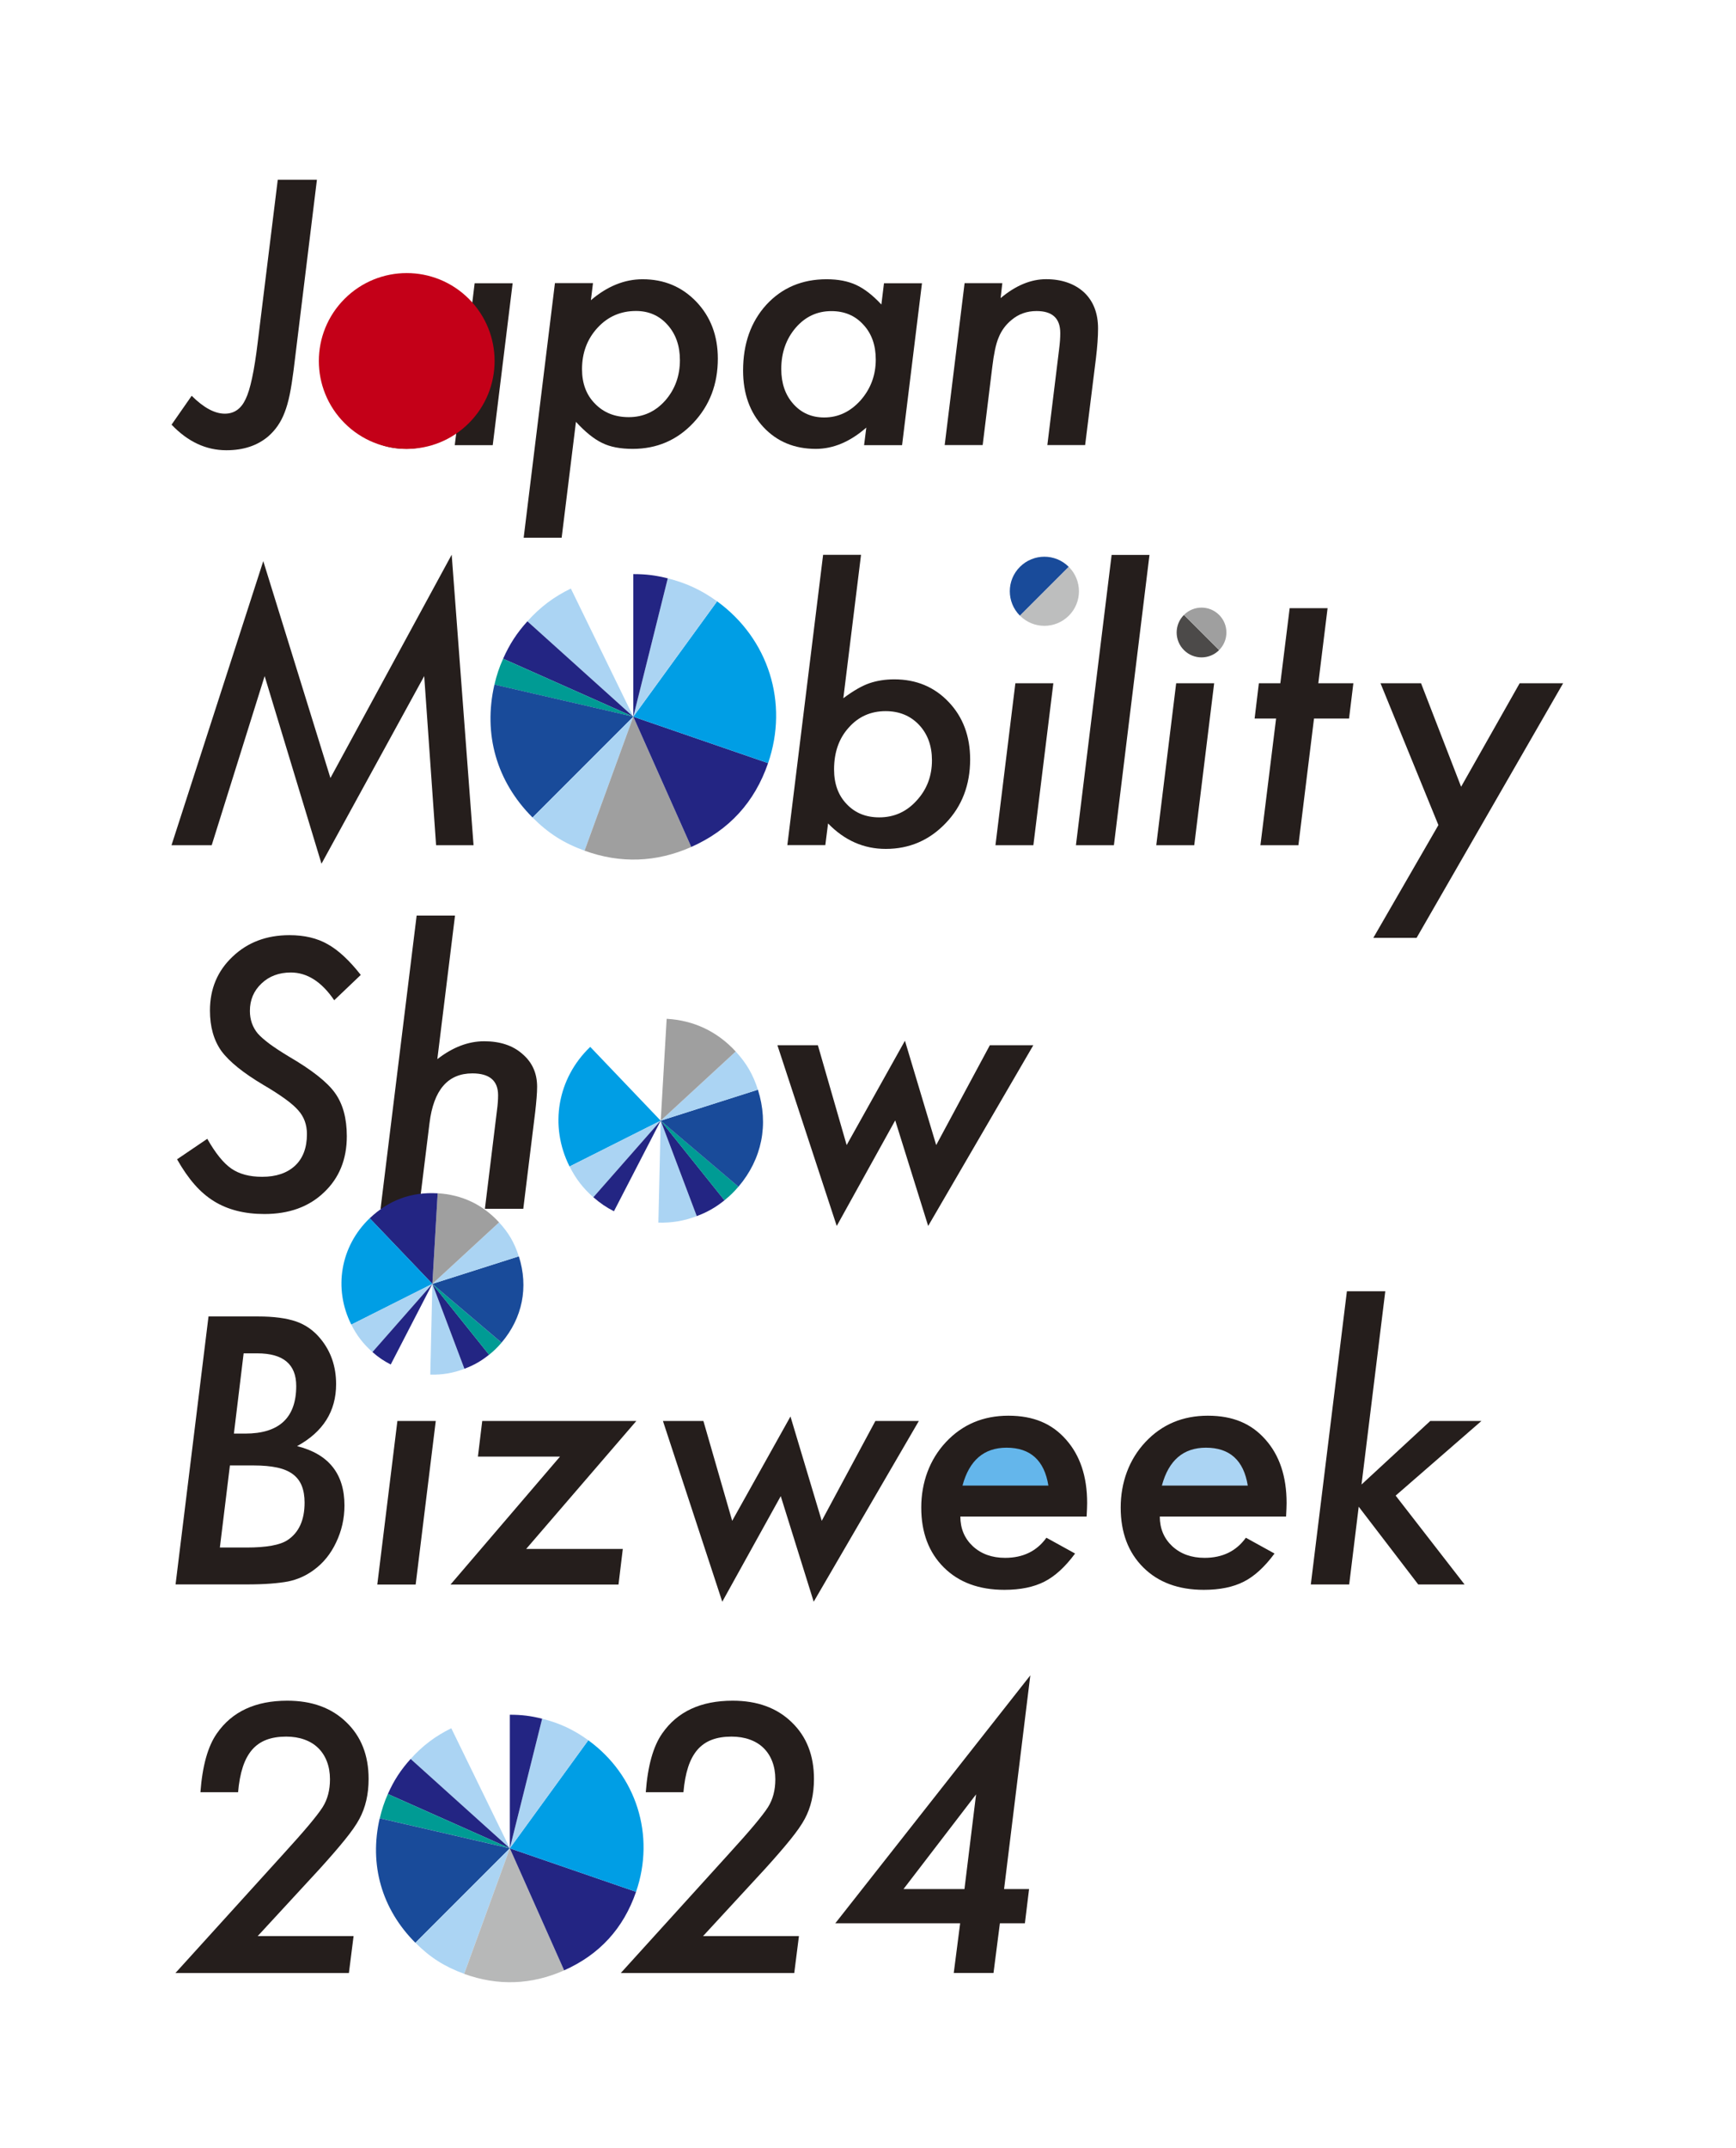 <?xml version="1.0" encoding="UTF-8"?><svg id="_レイヤー_2" xmlns="http://www.w3.org/2000/svg" viewBox="0 0 266 328.98"><defs><style>.cls-1{fill:none;}.cls-2{fill:#64b6eb;}.cls-3{fill:#009ee5;}.cls-4{fill:#009b94;}.cls-5{fill:#9f9f9f;}.cls-6{fill:#b7b8b8;}.cls-7{fill:#c40018;}.cls-8{fill:#bdbebe;}.cls-9{fill:#abd4f3;}.cls-10{fill:#251e1c;}.cls-11{fill:#232583;}.cls-12{fill:#194b9a;}.cls-13{fill:#4c4a49;}</style></defs><g id="_レイヤー_1-2"><path class="cls-10" d="m48.56,27.53l-3.58,29.22c-.18,1.39-.37,2.62-.59,3.69-.22,1.07-.48,1.98-.78,2.74-.28.74-.63,1.41-1.04,2.01-.41.6-.9,1.15-1.46,1.64-1.67,1.42-3.81,2.13-6.42,2.13-3.12,0-5.92-1.31-8.4-3.92l3.08-4.42c1.83,1.82,3.52,2.74,5.08,2.74,1.44,0,2.5-.75,3.19-2.24.7-1.42,1.32-4.29,1.84-8.61l3.08-24.98h6Z"/><path class="cls-10" d="m78.55,43.38l-3.05,24.8h-5.82l.34-2.69c-2.49,2.18-5.07,3.26-7.74,3.26-3.28,0-5.96-1.12-8.03-3.34-2.07-2.23-3.11-5.11-3.11-8.66,0-4.09,1.18-7.44,3.55-10.06,2.4-2.61,5.48-3.92,9.24-3.92,1.77,0,3.28.29,4.53.87,1.26.58,2.55,1.58,3.87,3l.4-3.26h5.82Zm-7.08,11.69c0-2.19-.63-3.98-1.9-5.34-1.26-1.39-2.89-2.08-4.9-2.08-2.18,0-4,.85-5.47,2.55-1.47,1.72-2.21,3.83-2.21,6.32,0,2.18.61,3.96,1.84,5.34,1.23,1.39,2.81,2.08,4.74,2.08,2.14,0,3.99-.87,5.56-2.61,1.56-1.77,2.34-3.86,2.34-6.26"/><path class="cls-10" d="m90.86,43.37l-.32,2.61c2.51-2.14,5.15-3.21,7.92-3.21,3.3,0,6.04,1.15,8.24,3.45,2.19,2.3,3.29,5.2,3.29,8.71,0,3.9-1.25,7.18-3.76,9.84-2.49,2.65-5.59,3.98-9.29,3.98-1.9,0-3.45-.3-4.66-.9-1.26-.6-2.6-1.68-4.03-3.24l-2.19,17.74h-5.82l4.79-38.99h5.82Zm13.32,11.79c0-2.19-.63-3.99-1.89-5.4-1.26-1.42-2.88-2.13-4.84-2.13-2.35,0-4.32.86-5.9,2.58-1.58,1.72-2.37,3.83-2.37,6.34,0,2.19.67,3.96,2,5.29,1.33,1.37,3.05,2.05,5.16,2.05,2.21,0,4.07-.84,5.58-2.53,1.51-1.72,2.26-3.79,2.26-6.21"/><path class="cls-10" d="m141.27,43.38l-3.05,24.8h-5.82l.34-2.69c-2.49,2.18-5.07,3.26-7.74,3.26-3.28,0-5.96-1.12-8.03-3.34-2.07-2.23-3.11-5.11-3.11-8.66,0-4.09,1.18-7.44,3.55-10.06,2.4-2.61,5.48-3.92,9.24-3.92,1.77,0,3.28.29,4.53.87,1.26.58,2.55,1.58,3.87,3l.4-3.26h5.82Zm-7.08,11.69c0-2.19-.63-3.98-1.9-5.34-1.26-1.39-2.89-2.08-4.9-2.08-2.18,0-4,.85-5.47,2.55-1.47,1.72-2.21,3.83-2.21,6.32,0,2.18.61,3.96,1.84,5.34,1.23,1.39,2.81,2.08,4.74,2.08,2.14,0,3.99-.87,5.56-2.61,1.56-1.77,2.34-3.86,2.34-6.26"/><path class="cls-10" d="m153.58,43.37l-.26,2.29c2.3-1.93,4.63-2.9,6.98-2.9s4.36.68,5.82,2.03c1.42,1.35,2.13,3.19,2.13,5.53,0,1.26-.11,2.77-.32,4.53l-1.66,13.32h-5.79l1.79-14.58c.07-.54.12-1.03.15-1.45.03-.42.04-.8.04-1.13,0-2.25-1.21-3.37-3.63-3.37-1.49,0-2.77.46-3.84,1.37-.88.72-1.53,1.6-1.95,2.63-.23.53-.42,1.17-.58,1.93-.16.76-.3,1.64-.42,2.65l-1.47,11.95h-5.82l3.05-24.8h5.79Z"/><polygon class="cls-10" points="69.21 84.96 72.56 129.45 66.82 129.45 65 103.55 49.26 132.29 40.55 103.55 32.44 129.45 26.28 129.45 40.34 85.94 50.63 119.16 69.21 84.96"/><path class="cls-10" d="m131.93,84.99l-2.71,21.95c1.53-1.14,2.85-1.9,3.98-2.29,1.17-.4,2.45-.6,3.82-.6,3.37,0,6.15,1.16,8.34,3.47,2.19,2.3,3.29,5.23,3.29,8.79,0,3.91-1.25,7.17-3.74,9.76-2.51,2.63-5.57,3.95-9.19,3.95-3.37,0-6.32-1.3-8.84-3.9l-.42,3.32h-5.82l5.48-44.46h5.82Zm10.87,31.46c0-2.21-.66-4.02-1.97-5.42-1.32-1.4-3.03-2.11-5.13-2.11-2.28,0-4.17.84-5.66,2.53-1.49,1.65-2.24,3.78-2.24,6.4,0,2.19.64,3.96,1.92,5.29,1.28,1.37,2.95,2.05,5,2.05,2.26,0,4.17-.85,5.71-2.55,1.58-1.7,2.37-3.76,2.37-6.19"/><polygon class="cls-10" points="161.4 104.65 158.34 129.45 152.53 129.45 155.58 104.65 161.4 104.65"/><polygon class="cls-10" points="176.13 84.99 170.68 129.45 164.86 129.45 170.33 84.99 176.13 84.99"/><polygon class="cls-10" points="186.04 104.65 182.99 129.45 177.17 129.45 180.22 104.65 186.04 104.65"/><polygon class="cls-10" points="201.34 110.05 198.95 129.45 193.13 129.45 195.53 110.05 192.24 110.05 192.89 104.65 196.18 104.65 197.61 93.15 203.42 93.15 202 104.65 207.37 104.65 206.71 110.05 201.34 110.05"/><polygon class="cls-10" points="239.51 104.65 217.06 143.64 210.43 143.64 220.4 126.37 211.53 104.65 217.74 104.65 223.88 120.5 232.85 104.65 239.51 104.65"/><path class="cls-12" d="m156.28,94.3c-2.07-2.07-2.07-5.42,0-7.48,2.07-2.07,5.42-2.07,7.48,0"/><path class="cls-8" d="m163.77,86.82c2.07,2.07,2.07,5.42,0,7.48-2.07,2.07-5.42,2.07-7.48,0"/><path class="cls-13" d="m186.8,99.57c-1.49,1.49-3.9,1.49-5.39,0-1.49-1.49-1.49-3.9,0-5.39"/><path class="cls-5" d="m181.41,94.18c1.49-1.49,3.9-1.49,5.39,0,1.49,1.49,1.49,3.9,0,5.39"/><path class="cls-7" d="m71.84,45.77c-5.26-5.26-13.78-5.26-19.04,0-5.26,5.26-5.26,13.78,0,19.04,5.26,5.26,13.78,5.26,19.04,0,5.26-5.26,5.26-13.78,0-19.04"/><path class="cls-9" d="m97.04,109.77l-16.23-14.61c1.95-2.17,4.03-3.74,6.66-5.02l9.57,19.63Z"/><path class="cls-11" d="m97.04,109.77l-19.95-8.88c.99-2.23,2.09-3.92,3.72-5.73l16.23,14.61Z"/><path class="cls-4" d="m97.04,109.77l-21.28-4.91c.33-1.42.73-2.64,1.33-3.97l19.95,8.88Z"/><path class="cls-12" d="m97.04,109.77l-15.44,15.44c-5.51-5.51-7.59-12.76-5.84-20.36l21.28,4.91Z"/><path class="cls-9" d="m97.04,109.77l-7.47,20.52c-3.2-1.16-5.57-2.67-7.97-5.08l15.44-15.44Z"/><path class="cls-5" d="m97.04,109.77l8.88,19.95c-5.33,2.37-10.87,2.57-16.35.57l7.47-20.52Z"/><path class="cls-11" d="m97.04,109.77l20.65,7.11c-2.06,5.99-5.98,10.27-11.77,12.84l-8.88-19.95Z"/><path class="cls-3" d="m97.04,109.77l12.84-17.67c7.89,5.73,10.99,15.57,7.81,24.78l-20.65-7.11Z"/><path class="cls-9" d="m97.04,109.77l5.28-21.19c2.83.71,5.19,1.81,7.55,3.52l-12.84,17.67Z"/><path class="cls-11" d="m97.04,109.77v-21.84c1.94,0,3.4.18,5.28.65l-5.28,21.19Z"/><path class="cls-10" d="m55.28,149.32l-4.07,3.88c-1.93-2.84-4.15-4.25-6.65-4.25-1.81,0-3.31.56-4.49,1.68-1.19,1.12-1.78,2.52-1.78,4.2,0,1.35.41,2.51,1.22,3.48.41.46,1.01.98,1.79,1.57.79.58,1.78,1.23,2.96,1.94,3.53,2.06,5.89,3.92,7.07,5.58,1.21,1.68,1.81,3.89,1.81,6.62,0,3.55-1.17,6.42-3.51,8.62-2.3,2.2-5.34,3.3-9.12,3.3-3.05,0-5.63-.66-7.74-1.97-1.06-.66-2.06-1.51-2.98-2.57-.92-1.05-1.81-2.34-2.66-3.84l4.63-3.14c1.26,2.22,2.49,3.74,3.7,4.57,1.21.83,2.77,1.25,4.71,1.25,2.14,0,3.82-.57,5.04-1.7,1.21-1.13,1.82-2.75,1.82-4.84,0-1.44-.44-2.65-1.33-3.64-.44-.51-1.1-1.09-1.98-1.73-.88-.64-1.99-1.36-3.34-2.15-3.08-1.83-5.24-3.56-6.46-5.21-1.17-1.65-1.75-3.71-1.75-6.2,0-3.31,1.15-6.06,3.46-8.24,2.3-2.2,5.21-3.3,8.72-3.3,2.29,0,4.24.46,5.85,1.38,1.65.92,3.34,2.49,5.08,4.71Z"/><path class="cls-10" d="m69.72,140.23l-2.71,21.99c2.36-1.83,4.75-2.74,7.18-2.74s4.4.65,5.85,1.94c1.51,1.28,2.26,2.95,2.26,5.03,0,.5-.03,1.06-.08,1.69-.05.63-.12,1.34-.21,2.14l-1.83,14.86h-5.88l1.86-15.18c.11-.82.16-1.55.16-2.21,0-2.23-1.31-3.35-3.94-3.35-3.76,0-5.95,2.54-6.57,7.63l-1.62,13.11h-5.88l5.53-44.91h5.88Z"/><path class="cls-10" d="m158.33,160.09l-16.11,27.68-5.05-16.17-8.96,16.17-9.09-27.68h6.2l4.41,15.29,8.93-15.98,4.79,15.98,8.22-15.29h6.67Z"/><path class="cls-9" d="m101.24,171.64l5.52,14.62c-1.95.74-3.79,1.05-5.88,1l.36-15.62Z"/><path class="cls-11" d="m101.24,171.64l9.77,12.2c-1.36,1.09-2.62,1.81-4.25,2.42l-5.52-14.62Z"/><path class="cls-4" d="m101.24,171.64l11.91,10.11c-.68.8-1.33,1.43-2.15,2.09l-9.77-12.2Z"/><path class="cls-12" d="m101.24,171.64l14.89-4.74c1.69,5.31.63,10.61-2.98,14.86l-11.91-10.11Z"/><path class="cls-9" d="m101.24,171.64l11.49-10.59c1.65,1.79,2.66,3.53,3.4,5.85l-14.89,4.74Z"/><path class="cls-5" d="m101.24,171.64l.91-15.6c4.17.24,7.75,1.94,10.58,5.01l-11.49,10.59Z"/><path class="cls-3" d="m101.24,171.64l-13.97,7.02c-3.13-6.23-1.87-13.5,3.17-18.32l10.79,11.3Z"/><path class="cls-9" d="m101.24,171.64l-10.32,11.74c-1.57-1.38-2.71-2.85-3.64-4.72l13.97-7.02Z"/><path class="cls-11" d="m101.24,171.64l-7.17,13.88c-1.23-.64-2.1-1.23-3.15-2.15l10.32-11.74Z"/><path class="cls-10" d="m31.96,201.63h7.6c2.39,0,4.33.26,5.82.77,1.45.51,2.69,1.38,3.7,2.61,1.61,1.93,2.42,4.26,2.42,6.99,0,4.15-1.99,7.31-5.98,9.49,4.84,1.21,7.26,4.24,7.26,9.09,0,2-.43,3.89-1.28,5.66-.82,1.75-1.97,3.17-3.46,4.25-1.19.87-2.49,1.44-3.91,1.73-.74.14-1.64.25-2.69.33-1.05.08-2.29.12-3.72.12h-10.82l5.05-41.05Zm3.27,22.81l-1.54,12.58h4.09c3.05,0,5.14-.38,6.28-1.14,1.74-1.15,2.61-3.07,2.61-5.74,0-1.01-.15-1.87-.44-2.59-.29-.72-.75-1.31-1.37-1.77-.62-.46-1.42-.8-2.41-1.01-.98-.21-2.17-.32-3.55-.32h-3.67Zm2.1-17.15l-1.49,12.28h1.73c5.21,0,7.82-2.43,7.82-7.29,0-3.33-1.99-5-5.96-5h-2.1Z"/><path class="cls-10" d="m66.77,217.64l-3.08,25.05h-5.88l3.08-25.05h5.88Z"/><path class="cls-10" d="m95.43,237.24l-.66,5.45h-25.74l16.78-19.6h-12.58l.66-5.45h23.61l-16.88,19.6h14.81Z"/><path class="cls-10" d="m140.79,217.64l-16.11,27.68-5.05-16.17-8.96,16.17-9.09-27.68h6.2l4.41,15.29,8.93-15.98,4.79,15.98,8.22-15.29h6.67Z"/><path class="cls-10" d="m147.15,232.27c0,1.84.64,3.36,1.91,4.55,1.29,1.19,2.94,1.78,4.95,1.78,2.75,0,4.86-1.03,6.33-3.08l4.39,2.42c-1.52,2.06-3.09,3.49-4.71,4.31-1.63.83-3.67,1.25-6.12,1.25-3.88,0-6.98-1.14-9.28-3.43-2.3-2.29-3.46-5.34-3.46-9.17s1.27-7.36,3.8-10.05c2.52-2.68,5.7-4.02,9.55-4.02s6.66,1.21,8.8,3.62c2.18,2.43,3.27,5.68,3.27,9.76,0,.43-.03,1.12-.08,2.07h-19.36Z"/><path class="cls-10" d="m177.71,232.27c0,1.84.64,3.36,1.91,4.55,1.29,1.19,2.94,1.78,4.95,1.78,2.75,0,4.86-1.03,6.33-3.08l4.39,2.42c-1.52,2.06-3.09,3.49-4.71,4.31-1.63.83-3.67,1.25-6.12,1.25-3.88,0-6.98-1.14-9.28-3.43-2.3-2.29-3.46-5.34-3.46-9.17s1.27-7.36,3.8-10.05c2.52-2.68,5.7-4.02,9.55-4.02s6.66,1.21,8.8,3.62c2.18,2.43,3.27,5.68,3.27,9.76,0,.43-.03,1.12-.08,2.07h-19.36Z"/><path class="cls-10" d="m212.26,197.78l-3.64,29.59,10.53-9.73h7.84l-13.14,11.43,10.56,13.61h-7.1l-9.12-11.91-1.46,11.91h-5.88l5.53-44.91h5.88Z"/><path class="cls-2" d="m160.64,227.53c-.62-3.86-2.76-5.8-6.41-5.8-3.46,0-5.71,1.93-6.75,5.8h13.16Z"/><path class="cls-9" d="m191.19,227.53c-.62-3.86-2.76-5.8-6.41-5.8-3.46,0-5.71,1.93-6.75,5.8h13.16Z"/><path class="cls-9" d="m66.25,196.64l4.91,13.01c-1.74.66-3.37.93-5.23.89l.32-13.9Z"/><path class="cls-11" d="m66.25,196.64l8.69,10.85c-1.21.97-2.33,1.61-3.78,2.15l-4.91-13.01Z"/><path class="cls-4" d="m66.25,196.64l10.6,9c-.6.71-1.19,1.28-1.91,1.86l-8.69-10.85Z"/><path class="cls-12" d="m66.25,196.64l13.25-4.22c1.51,4.73.56,9.44-2.65,13.22l-10.6-9Z"/><path class="cls-9" d="m66.25,196.64l10.22-9.42c1.47,1.59,2.37,3.14,3.02,5.2l-13.25,4.22Z"/><path class="cls-5" d="m66.25,196.64l.81-13.88c3.71.22,6.9,1.72,9.41,4.46l-10.22,9.42Z"/><path class="cls-11" d="m66.25,196.64l-9.6-10.05c2.92-2.78,6.38-4.06,10.41-3.82l-.81,13.88Z"/><path class="cls-3" d="m66.25,196.64l-12.42,6.24c-2.78-5.54-1.66-12.01,2.82-16.3l9.6,10.05Z"/><path class="cls-9" d="m66.25,196.64l-9.18,10.44c-1.4-1.23-2.41-2.54-3.24-4.2l12.42-6.24Z"/><path class="cls-11" d="m66.25,196.64l-6.38,12.35c-1.1-.57-1.87-1.09-2.8-1.91l9.18-10.44Z"/><path class="cls-9" d="m78.12,283.09l-15.2-13.69c1.83-2.03,3.78-3.5,6.23-4.7l8.97,18.39Z"/><path class="cls-11" d="m78.12,283.09l-18.69-8.32c.93-2.09,1.96-3.67,3.49-5.37l15.2,13.69Z"/><path class="cls-4" d="m78.12,283.09l-19.93-4.6c.31-1.33.69-2.47,1.24-3.72l18.69,8.32Z"/><path class="cls-12" d="m78.12,283.09l-14.47,14.47c-5.16-5.16-7.11-11.96-5.47-19.07l19.93,4.6Z"/><path class="cls-9" d="m78.12,283.09l-7,19.22c-2.99-1.09-5.22-2.5-7.47-4.76l14.47-14.47Z"/><path class="cls-6" d="m78.12,283.09l8.32,18.69c-5,2.23-10.18,2.41-15.32.54l7-19.22Z"/><path class="cls-11" d="m78.12,283.09l19.34,6.66c-1.93,5.61-5.6,9.62-11.02,12.03l-8.32-18.69Z"/><path class="cls-3" d="m78.12,283.09l12.02-16.55c7.39,5.36,10.29,14.58,7.32,23.21l-19.34-6.66Z"/><path class="cls-9" d="m78.12,283.09l4.95-19.85c2.65.66,4.86,1.69,7.07,3.3l-12.02,16.55Z"/><path class="cls-11" d="m78.12,283.09v-20.46c1.82,0,3.18.17,4.95.61l-4.95,19.85Z"/><path class="cls-10" d="m54.18,296.52l-.72,5.67h-26.58l16.39-18.07c1.7-1.86,3.06-3.4,4.07-4.6,1.01-1.21,1.71-2.12,2.1-2.74.75-1.19,1.12-2.61,1.12-4.26,0-1.01-.16-1.92-.47-2.73-.31-.81-.75-1.49-1.33-2.06-.58-.57-1.28-1-2.12-1.3-.83-.3-1.77-.45-2.79-.45-1.15,0-2.16.16-3.03.49-.87.33-1.6.84-2.2,1.53-.59.69-1.07,1.57-1.42,2.65-.35,1.07-.59,2.35-.72,3.85h-5.77c.3-4.04,1.14-7.05,2.53-9.02,2.32-3.34,5.92-5,10.78-5,3.78,0,6.79,1.1,9.05,3.3,2.27,2.18,3.41,5.07,3.41,8.68,0,2.34-.47,4.38-1.41,6.12-.46.87-1.2,1.93-2.22,3.19-1.02,1.26-2.31,2.75-3.87,4.47l-9.5,10.3h14.72Z"/><path class="cls-10" d="m122.42,296.52l-.72,5.67h-26.58l16.39-18.07c1.7-1.86,3.06-3.4,4.07-4.6,1.01-1.21,1.71-2.12,2.1-2.74.75-1.19,1.12-2.61,1.12-4.26,0-1.01-.16-1.92-.47-2.73-.31-.81-.75-1.49-1.33-2.06-.58-.57-1.28-1-2.12-1.3-.83-.3-1.77-.45-2.79-.45-1.15,0-2.16.16-3.03.49-.87.33-1.6.84-2.2,1.53-.59.69-1.07,1.57-1.42,2.65-.35,1.07-.59,2.35-.72,3.85h-5.77c.3-4.04,1.14-7.05,2.53-9.02,2.32-3.34,5.92-5,10.78-5,3.78,0,6.79,1.1,9.05,3.3,2.27,2.18,3.41,5.07,3.41,8.68,0,2.34-.47,4.38-1.41,6.12-.46.87-1.2,1.93-2.22,3.19-1.02,1.26-2.31,2.75-3.87,4.47l-9.5,10.3h14.72Z"/><path class="cls-10" d="m153.21,294.57l-.98,7.61h-6.09l.98-7.61h-19.13l29.88-37.97-4.02,32.73h3.83l-.64,5.24h-3.83Zm-5.43-5.24l1.78-14.5-11.12,14.5h9.34Z"/><rect class="cls-1" x="-31.49" y="31.49" width="328.98" height="266" transform="translate(297.49 31.49) rotate(90)"/></g></svg>